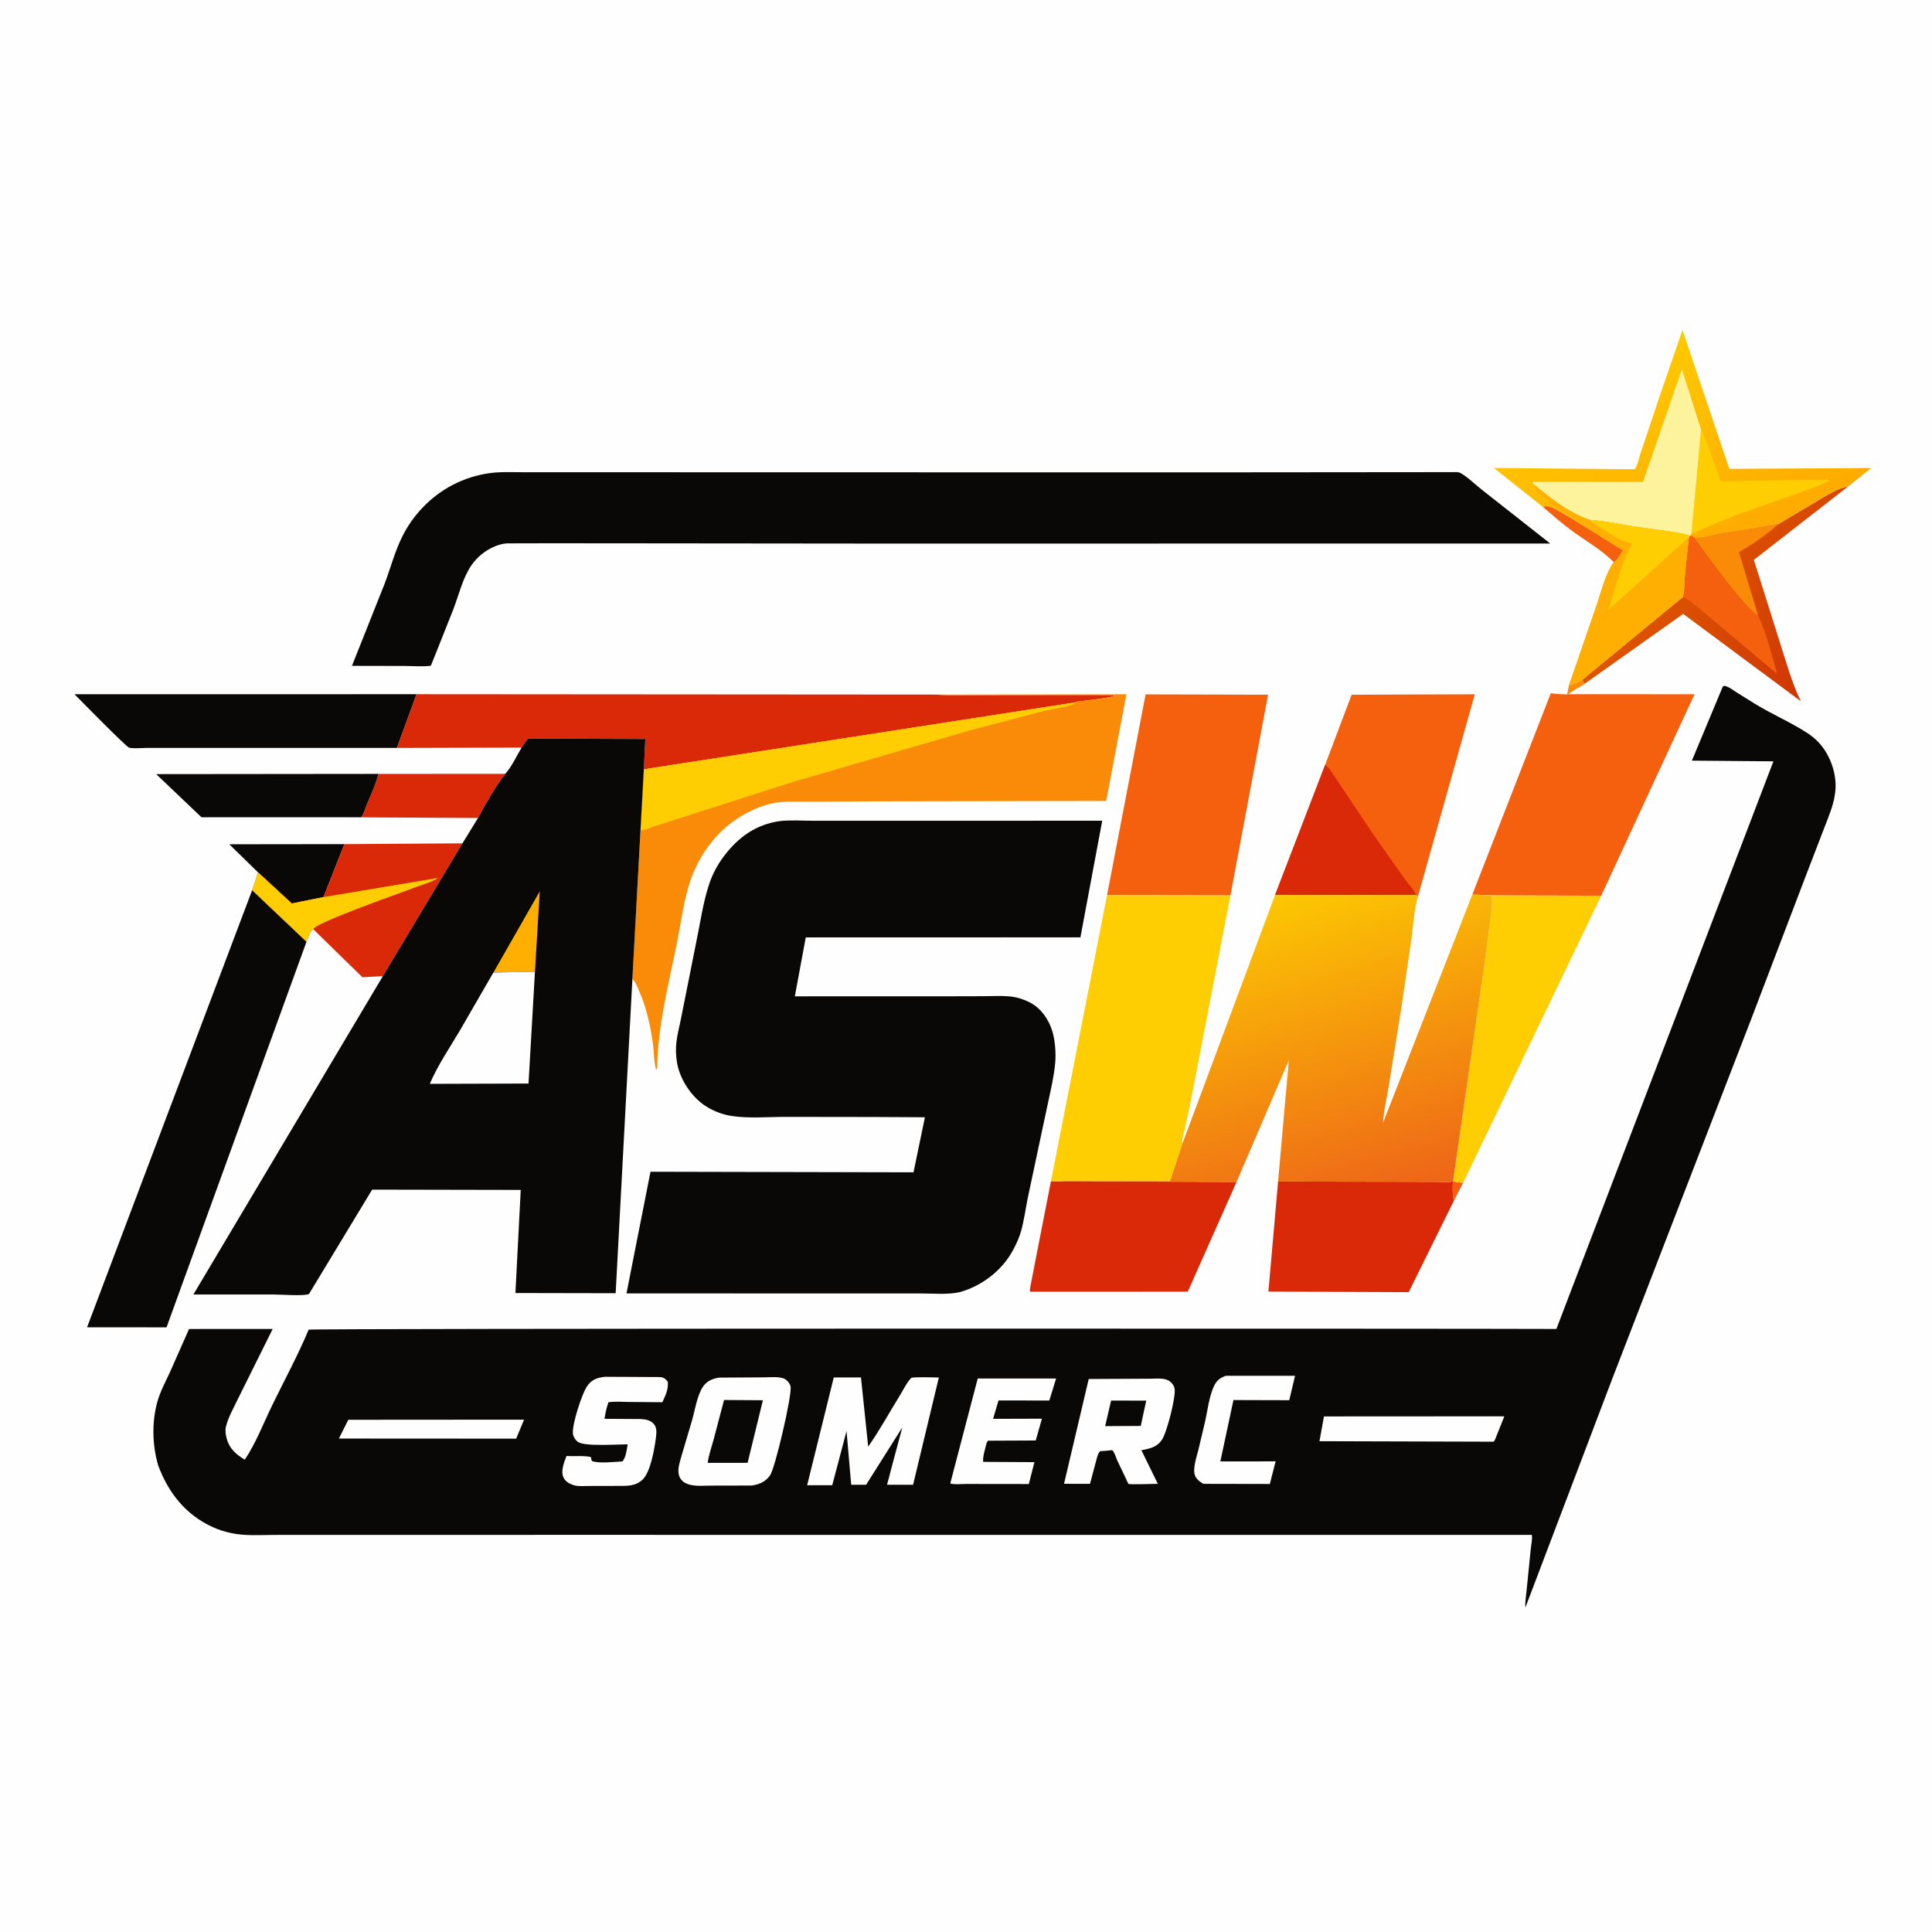 <svg version="1.1" xmlns="http://www.w3.org/2000/svg" style="display: block;" viewBox="0 0 2048 2048" width="1024" height="1024">
<defs>
	<linearGradient id="Gradient1" gradientUnits="userSpaceOnUse" x1="1782.85" y1="594.466" x2="1925.12" y2="709.682">
		<stop class="stop0" offset="0" stop-opacity="1" stop-color="rgb(221,84,0)"/>
		<stop class="stop1" offset="1" stop-opacity="1" stop-color="rgb(208,55,3)"/>
	</linearGradient>
	<linearGradient id="Gradient2" gradientUnits="userSpaceOnUse" x1="1817.96" y1="581.297" x2="1732.33" y2="377.265">
		<stop class="stop0" offset="0" stop-opacity="1" stop-color="rgb(254,171,0)"/>
		<stop class="stop1" offset="1" stop-opacity="1" stop-color="rgb(255,201,0)"/>
	</linearGradient>
	<linearGradient id="Gradient3" gradientUnits="userSpaceOnUse" x1="1366.96" y1="946.008" x2="1460.26" y2="1272.23">
		<stop class="stop0" offset="0" stop-opacity="1" stop-color="rgb(252,199,2)"/>
		<stop class="stop1" offset="1" stop-opacity="1" stop-color="rgb(238,101,24)"/>
	</linearGradient>
</defs>
<path transform="translate(0,0)" fill="rgb(254,254,254)" d="M -0 -0 L 2048 0 L 2048 2048 L -0 2048 L -0 -0 z"/>
<path transform="translate(0,0)" fill="rgb(250,139,8)" d="M 1663.12 726.663 C 1666.5 725.602 1669.39 725.213 1672.52 723.372 L 1677.11 720.748 L 1679.96 724.734 C 1674.41 728.48 1667.81 731.653 1662.69 735.834 L 1661.18 736.092 L 1663.12 726.663 z"/>
<path transform="translate(0,0)" fill="rgb(244,96,14)" d="M 1540.11 1252.43 L 1540.37 1251.7 C 1543.59 1253.73 1547.36 1253.25 1551.01 1253.77 L 1541.1 1272.97 C 1539.47 1266.06 1539.87 1259.47 1540.11 1252.43 z"/>
<path transform="translate(0,0)" fill="rgb(244,96,14)" d="M 1635.33 537.187 C 1642.14 535.223 1646.62 538.368 1652.59 541.651 L 1667.87 550.574 L 1668.63 551.14 L 1720.42 583.296 C 1718.08 587.016 1714.54 594.03 1710.64 595.881 C 1698.1 583.107 1680.88 573.27 1666.4 562.73 C 1655.58 554.852 1645.51 545.857 1635.33 537.187 z"/>
<path transform="translate(0,0)" fill="rgb(9,8,7)" d="M 273.617 924.827 L 243.042 894.962 L 365.069 894.809 L 342.91 950.967 L 309.296 957.729 L 273.617 924.827 z"/>
<path transform="translate(0,0)" fill="rgb(218,41,8)" d="M 535.694 820.269 C 524.737 834.284 515.191 851.392 506.744 867.084 L 367.923 866.35 L 382.716 866.321 C 385.412 863.656 386.875 857.675 388.301 854.123 C 392.65 843.283 398.485 831.679 401.041 820.36 L 535.694 820.269 z"/>
<path transform="translate(0,0)" fill="rgb(9,8,7)" d="M 367.923 866.35 L 213.59 866.352 L 165.537 820.597 L 401.041 820.36 C 398.485 831.679 392.65 843.283 388.301 854.123 C 386.875 857.675 385.412 863.656 382.716 866.321 L 367.923 866.35 z"/>
<path transform="translate(0,0)" fill="url(#Gradient1)" d="M 1885.1 555.547 L 1933.51 526.694 C 1941.49 522.313 1949.95 517.006 1959.07 515.687 L 1859.17 593.498 L 1886.64 680.618 C 1893.41 701.56 1899.28 723.583 1909.01 743.392 L 1784.27 650.763 L 1679.96 724.734 L 1677.11 720.748 L 1783.95 632.756 C 1785.83 625.678 1785.4 616.851 1786.11 609.454 L 1790.31 569.55 L 1791.28 568.023 L 1791.94 567.692 C 1793.57 568.28 1794.66 568.321 1795.75 569.718 C 1804.93 570.592 1817.19 566.383 1826.49 564.8 C 1842.59 562.06 1859.63 560.352 1875.5 556.706 C 1878.84 555.939 1881.66 555.683 1885.1 555.547 z"/>
<path transform="translate(0,0)" fill="rgb(250,139,8)" d="M 1795.75 569.718 C 1804.93 570.592 1817.19 566.383 1826.49 564.8 C 1842.59 562.06 1859.63 560.352 1875.5 556.706 C 1878.84 555.939 1881.66 555.683 1885.1 555.547 C 1872.45 566.93 1858.14 576.786 1843.4 585.276 L 1863.53 651.99 C 1853.13 649.802 1805.52 583.823 1795.75 569.718 z"/>
<path transform="translate(0,0)" fill="rgb(244,96,14)" d="M 1791.94 567.692 C 1793.57 568.28 1794.66 568.321 1795.75 569.718 C 1805.52 583.823 1853.13 649.802 1863.53 651.99 C 1872.6 670.921 1877.99 694.053 1883.75 714.26 L 1805.23 648.306 C 1798.78 643.297 1792.09 636.609 1784.74 633.111 L 1783.95 632.756 C 1785.83 625.678 1785.4 616.851 1786.11 609.454 L 1790.31 569.55 L 1791.28 568.023 L 1791.94 567.692 z"/>
<path transform="translate(0,0)" fill="rgb(218,41,8)" d="M 365.069 894.809 L 490.219 893.964 L 405.836 1034.77 L 384.116 1035.89 L 332.018 984.912 C 328.087 987.496 326.867 994.221 324.861 998.4 L 267.246 943.759 L 273.617 924.827 L 309.296 957.729 L 342.91 950.967 L 365.069 894.809 z"/>
<path transform="translate(0,0)" fill="rgb(254,206,2)" d="M 273.617 924.827 L 309.296 957.729 L 342.91 950.967 L 464.431 930.61 C 457.732 935.211 448.958 937.238 441.357 940.185 C 425.782 946.225 336.339 977.267 332.018 984.912 C 328.087 987.496 326.867 994.221 324.861 998.4 L 267.246 943.759 L 273.617 924.827 z"/>
<path transform="translate(0,0)" fill="rgb(9,8,7)" d="M 420.732 792.843 L 155 792.841 C 151.085 792.819 139.961 793.795 136.707 792.466 C 132.978 790.942 85.407 742.449 78.965 735.927 L 441.592 735.877 L 420.732 792.843 z"/>
<path transform="translate(0,0)" fill="rgb(254,206,2)" d="M 1580.92 948.989 L 1697.33 949.533 L 1551.01 1253.77 C 1547.36 1253.25 1543.59 1253.73 1540.37 1251.7 L 1572.63 1028.66 L 1579.73 975.558 C 1580.72 967.132 1582.97 957.286 1580.92 948.989 z"/>
<path transform="translate(0,0)" fill="rgb(218,41,8)" d="M 1354.82 1252.48 L 1490.44 1252.71 L 1523.47 1252.81 C 1528.78 1252.84 1534.95 1253.58 1540.11 1252.43 C 1539.87 1259.47 1539.47 1266.06 1541.1 1272.97 L 1493.28 1369.75 L 1344.56 1369.11 L 1354.82 1252.48 z"/>
<path transform="translate(0,0)" fill="rgb(218,41,8)" d="M 1114.03 1252.14 L 1124.79 1252.17 L 1310.8 1252.92 L 1259.09 1369.23 L 1092.02 1369.26 C 1091.26 1367.36 1092.14 1364.54 1092.48 1362.49 L 1097.14 1338.51 L 1114.03 1252.14 z"/>
<path transform="translate(0,0)" fill="rgb(244,96,14)" d="M 1173.5 949.013 L 1214.39 736.069 L 1344.24 736.383 L 1304.3 949.213 L 1173.5 949.013 z"/>
<path transform="translate(0,0)" fill="rgb(244,96,14)" d="M 1404.63 810.93 L 1432.8 736.416 L 1563.37 735.966 L 1503.11 950.183 L 1500.79 948.866 L 1351.57 948.859 L 1404.63 810.93 z"/>
<path transform="translate(0,0)" fill="rgb(218,41,8)" d="M 1404.63 810.93 C 1406.45 812.276 1408.36 813.669 1409.68 815.541 L 1456.83 886 L 1489.37 932.127 C 1492.33 936.248 1499.93 944.38 1500.79 948.866 L 1351.57 948.859 L 1404.63 810.93 z"/>
<path transform="translate(0,0)" fill="rgb(244,96,14)" d="M 1560.73 948.309 L 1643.91 734.85 C 1649.63 735.802 1655.39 735.878 1661.18 736.092 L 1662.69 735.834 L 1796.38 735.916 L 1795.88 736.8 L 1697.33 949.533 L 1580.92 948.989 L 1560.73 948.309 z"/>
<path transform="translate(0,0)" fill="rgb(218,41,8)" d="M 441.592 735.877 L 991.489 736.272 C 1008.42 737.566 1025.89 736.816 1042.89 736.843 L 1141.8 736.713 L 1169.57 736.766 C 1173.48 736.82 1178.74 736.343 1182.42 737.482 C 1171.62 740.426 1160.79 741.322 1149.72 742.801 C 1147.19 743.138 1140.61 743.387 1138.79 744.782 L 682.504 815.515 L 684.069 783.38 L 559.646 782.869 L 552.929 792.466 L 420.732 792.843 L 441.592 735.877 z"/>
<path transform="translate(0,0)" fill="rgb(9,8,7)" d="M 267.246 943.759 L 324.861 998.4 L 176.54 1407.04 L 92.287 1407 L 267.246 943.759 z"/>
<path transform="translate(0,0)" fill="url(#Gradient2)" d="M 1635.33 537.187 L 1583.55 496.054 L 1732.76 497.415 C 1735.53 494.417 1737.58 484.754 1739.05 480.5 L 1759.22 420.236 L 1783.51 349.808 L 1833.16 496.959 L 1983.52 496.132 L 1959.07 515.687 C 1949.95 517.006 1941.49 522.313 1933.51 526.694 L 1885.1 555.547 C 1881.66 555.683 1878.84 555.939 1875.5 556.706 C 1859.63 560.352 1842.59 562.06 1826.49 564.8 C 1817.19 566.383 1804.93 570.592 1795.75 569.718 C 1794.66 568.321 1793.57 568.28 1791.94 567.692 L 1791.28 568.023 L 1790.31 569.55 L 1786.11 609.454 C 1785.4 616.851 1785.83 625.678 1783.95 632.756 L 1677.11 720.748 L 1672.52 723.372 C 1669.39 725.213 1666.5 725.602 1663.12 726.663 L 1691.97 643 C 1697.21 627.942 1701.47 608.786 1710.64 595.881 C 1714.54 594.03 1718.08 587.016 1720.42 583.296 L 1668.63 551.14 L 1667.87 550.574 L 1652.59 541.651 C 1646.62 538.368 1642.14 535.223 1635.33 537.187 z"/>
<path transform="translate(0,0)" fill="rgb(254,206,2)" d="M 1803.18 455.223 C 1806.95 461.872 1809.24 469.279 1811.96 476.399 L 1824.21 510.161 L 1902.68 508.882 L 1925.27 508.668 C 1929.21 508.619 1933.72 509.058 1937.5 507.863 L 1938.5 509.77 C 1928.58 515.399 1916.99 518.834 1906.28 522.685 L 1841.14 545.663 L 1807.49 559.595 C 1802.9 561.571 1797.69 564.618 1792.94 565.951 L 1803.18 455.223 z"/>
<path transform="translate(0,0)" fill="rgb(254,243,157)" d="M 1626.38 514.003 L 1624.19 511.5 C 1627.26 510.326 1631 510.788 1634.24 510.775 L 1654.01 510.715 L 1741.63 510.878 L 1782.89 391.583 L 1803.18 455.223 L 1792.94 565.951 L 1791.94 567.692 L 1791.28 568.023 C 1785.81 565.737 1779.11 564.929 1773.26 563.903 L 1732.27 558.117 C 1716.87 555.841 1701.49 552.114 1685.94 551.296 C 1663.61 544.048 1644.41 528.472 1626.38 514.003 z"/>
<path transform="translate(0,0)" fill="rgb(254,175,1)" d="M 1626.38 514.003 C 1644.41 528.472 1663.61 544.048 1685.94 551.296 C 1701.49 552.114 1716.87 555.841 1732.27 558.117 L 1773.26 563.903 C 1779.11 564.929 1785.81 565.737 1791.28 568.023 L 1790.31 569.55 L 1786.11 609.454 C 1785.4 616.851 1785.83 625.678 1783.95 632.756 L 1677.11 720.748 L 1672.52 723.372 C 1669.39 725.213 1666.5 725.602 1663.12 726.663 L 1691.97 643 C 1697.21 627.942 1701.47 608.786 1710.64 595.881 C 1714.54 594.03 1718.08 587.016 1720.42 583.296 L 1668.63 551.14 L 1667.87 550.574 L 1668.46 548.997 L 1647 536.5 C 1644.41 535.151 1642.95 533.457 1641.04 531.304 C 1637.68 526.567 1631.59 525.67 1628.73 519.604 L 1626.38 514.003 z"/>
<path transform="translate(0,0)" fill="rgb(254,206,2)" d="M 1685.94 551.296 C 1701.49 552.114 1716.87 555.841 1732.27 558.117 L 1773.26 563.903 C 1779.11 564.929 1785.81 565.737 1791.28 568.023 L 1790.31 569.55 L 1704.62 646.885 C 1712.64 624.21 1717.65 597.978 1729.69 577.108 L 1730.25 576.143 C 1715.12 573.401 1703.48 562.765 1690.25 555.854 L 1688.63 555.027 L 1685.94 551.296 z"/>
<path transform="translate(0,0)" fill="rgb(254,206,2)" d="M 1173.5 949.013 L 1304.3 949.213 L 1261.5 1171.02 L 1255.85 1197.38 C 1254.72 1202.2 1252.72 1207.32 1253.4 1212.29 L 1240.33 1252.09 L 1162.67 1251.92 C 1150.37 1251.89 1136.93 1250.71 1124.79 1252.17 L 1114.03 1252.14 L 1173.5 949.013 z"/>
<path transform="translate(0,0)" fill="rgb(250,139,8)" d="M 991.489 736.272 L 1194.03 735.923 L 1172.63 849.044 L 924.652 849.467 L 859.008 849.841 C 846.212 849.95 831.85 848.858 819.347 851.45 C 799.225 855.622 777.582 868.133 763.171 882.646 C 751.087 894.816 740.674 910.786 734.317 926.75 C 725.319 949.343 722.386 975.543 717.627 999.304 C 708.869 1043.03 697.273 1086.92 696.631 1131.76 C 696.607 1133.4 696.984 1132.8 695.4 1133.5 C 693.032 1125.34 693.512 1116.37 692.356 1107.96 C 689.646 1088.24 685.439 1068.18 677.254 1049.96 C 675.432 1045.9 673.734 1040.8 670.36 1037.83 L 678.939 880.345 L 682.504 815.515 L 1138.79 744.782 C 1140.61 743.387 1147.19 743.138 1149.72 742.801 C 1160.79 741.322 1171.62 740.426 1182.42 737.482 C 1178.74 736.343 1173.48 736.82 1169.57 736.766 L 1141.8 736.713 L 1042.89 736.843 C 1025.89 736.816 1008.42 737.566 991.489 736.272 z"/>
<path transform="translate(0,0)" fill="rgb(254,206,2)" d="M 1138.79 744.782 L 1139.31 746.024 C 1128.41 750.216 1114.88 751.619 1103.45 754.5 L 1026.51 774.73 L 840.1 829.024 L 718.365 867.987 L 691.795 876.665 C 687.747 877.996 683.205 880.111 678.939 880.345 L 682.504 815.515 L 1138.79 744.782 z"/>
<path transform="translate(0,0)" fill="url(#Gradient3)" d="M 1560.73 948.309 L 1580.92 948.989 C 1582.97 957.286 1580.72 967.132 1579.73 975.558 L 1572.63 1028.66 L 1540.37 1251.7 L 1540.11 1252.43 C 1534.95 1253.58 1528.78 1252.84 1523.47 1252.81 L 1490.44 1252.71 L 1354.82 1252.48 L 1366.21 1123.88 L 1310.8 1252.92 L 1124.79 1252.17 C 1136.93 1250.71 1150.37 1251.89 1162.67 1251.92 L 1240.33 1252.09 L 1253.4 1212.29 L 1351.57 948.859 L 1500.79 948.866 L 1503.11 950.183 C 1498.99 963.95 1498.25 979.912 1496.31 994.184 L 1485.53 1068.06 L 1472.03 1152 C 1470.02 1164.42 1466.74 1177.49 1466.12 1190.04 L 1560.73 948.309 z"/>
<path transform="translate(0,0)" fill="rgb(9,8,7)" d="M 1541.21 500.477 C 1543.45 500.41 1545.92 500.211 1547.97 501.323 C 1555.87 505.595 1564.38 514.183 1571.64 519.782 L 1643.3 576.157 L 935.316 576.227 L 668.049 575.963 L 583.305 575.898 L 537.5 575.997 C 533.27 576.207 528.913 577.432 525 579.005 C 514.951 583.046 506.03 590.174 499.85 599.062 C 490.724 612.188 486.316 630.662 480.643 645.68 L 461.975 692.626 L 456.704 705.698 C 448.045 706.901 438.072 705.966 429.282 705.952 L 373.084 705.832 L 407.428 619.516 C 413.891 602.66 418.577 584.295 426.688 568.225 C 432.484 556.741 439.559 546.828 448.494 537.573 C 467.37 518.02 491.287 505.666 518.198 501.661 C 529.679 499.952 541.706 500.563 553.296 500.562 L 608.232 500.568 L 798.35 500.643 L 1278.98 500.712 L 1541.21 500.477 z"/>
<path transform="translate(0,0)" fill="rgb(9,8,7)" d="M 552.929 792.466 L 559.646 782.869 L 684.069 783.38 L 682.504 815.515 L 678.939 880.345 L 670.36 1037.83 L 652.627 1370.87 L 546.372 1370.67 L 552.002 1261.36 L 394.5 1261.05 L 327.549 1371.69 C 322.085 1374.09 298.327 1372.25 291.078 1372.24 L 205.011 1372.19 L 405.836 1034.77 L 490.219 893.964 L 506.744 867.084 C 515.191 851.392 524.737 834.284 535.694 820.269 C 542.414 812.675 547.679 801.291 552.929 792.466 z"/>
<path transform="translate(0,0)" fill="rgb(254,175,1)" d="M 523.019 1030.93 L 572.162 944.862 L 567.073 1030.12 L 523.019 1030.93 z"/>
<path transform="translate(0,0)" fill="rgb(254,254,254)" d="M 523.019 1030.93 L 567.073 1030.12 L 560.254 1148.6 L 455.596 1148.92 C 463.706 1129.81 476.552 1110.84 487.15 1092.99 L 523.019 1030.93 z"/>
<path transform="translate(0,0)" fill="rgb(9,8,7)" d="M 826.797 870.355 C 838.505 869.1 850.973 870.042 862.792 870.05 L 935.025 870.071 L 1168.41 869.993 L 1145.28 993.659 L 854.14 993.675 L 842.559 1056.14 L 995.692 1056.13 L 1043.59 1056.01 C 1052.16 1055.98 1061.26 1055.4 1069.78 1056.18 C 1077.79 1056.9 1085.18 1059.22 1092.29 1062.98 C 1103.87 1069.1 1111.88 1081.01 1115.58 1093.36 C 1118.48 1103.03 1119.45 1116.35 1118.58 1126.41 C 1117.38 1140.38 1114.07 1154.45 1111.12 1168.15 L 1099.73 1221.59 L 1089.32 1270.68 C 1087.01 1282.3 1085.45 1294.29 1082.19 1305.69 C 1080.15 1312.81 1076.82 1319.78 1073.26 1326.25 C 1061.7 1347.19 1040.64 1363.14 1017.75 1369.61 C 1005.33 1372.58 990.379 1371.15 977.562 1371.15 L 913.562 1371.15 L 664.102 1371.05 L 689.555 1242.1 L 968.357 1242.7 L 980.455 1184.36 L 927.258 1184.07 L 833.17 1183.94 C 814.361 1183.91 792.819 1185.88 774.34 1182.78 C 764.428 1181.12 753.957 1176.82 745.791 1170.98 C 731.579 1160.82 720.181 1142.83 717.505 1125.49 C 716.431 1118.53 716.244 1111.29 717.074 1104.3 C 718.115 1095.53 720.643 1086.66 722.242 1077.95 L 737.809 999.915 C 742.206 979.248 745.054 957.224 751.744 937.186 C 755.309 926.509 760.649 916.475 767.441 907.509 C 782.762 887.287 801.364 873.932 826.797 870.355 z"/>
<path transform="translate(0,0)" fill="rgb(9,8,7)" d="M 1826.47 727.5 L 1828.14 727.011 C 1832.88 728.088 1837.15 731.57 1841.22 734.163 L 1860.54 746.23 C 1878.65 757.234 1898.67 765.815 1916.31 777.32 C 1921.87 780.945 1926.95 785.527 1931.06 790.743 C 1941.5 803.982 1947.5 822.875 1945.41 839.701 L 1945.16 841.5 C 1943.57 853.847 1938.32 865.704 1933.92 877.284 L 1914.4 927.996 L 1856.08 1081 L 1708.74 1462.41 L 1616.96 1704.09 C 1616.51 1698.11 1617.8 1691.33 1618.31 1685.33 L 1622.63 1642.29 C 1623.1 1637.6 1624.55 1631.63 1623.8 1627.03 L 590.883 1627.01 L 353.79 1627.03 L 291.211 1627.07 C 275.887 1627.08 259.5 1628.37 244.5 1625.01 C 237.981 1623.55 231.591 1621.57 225.504 1618.8 C 196.78 1605.71 178.494 1582.49 167.669 1553.4 C 161.439 1532.04 160.792 1507.59 166.774 1486.09 C 169.838 1475.08 175.473 1464.74 180.236 1454.39 L 200.402 1408.78 L 289.05 1408.76 L 252.828 1481.68 C 248.321 1491.25 241.99 1502.05 239.5 1512.32 C 238.498 1516.45 239.283 1521.12 240.378 1525.16 C 243.229 1535.68 250.431 1542.03 259.512 1547.27 C 271.195 1529.96 279.393 1508.41 288.57 1489.57 C 301.472 1463.1 315.841 1436.65 327.177 1409.5 C 330.123 1408.07 1557.53 1408.31 1649.84 1408.75 L 1879.89 807.043 L 1793.47 806.318 L 1825.93 728.533 L 1826.47 727.5 z"/>
<path transform="translate(0,0)" fill="rgb(254,254,254)" d="M 369.216 1505.03 L 555.536 1504.9 L 547.141 1525.03 L 359.241 1524.92 L 369.216 1505.03 z"/>
<path transform="translate(0,0)" fill="rgb(254,254,254)" d="M 1403.45 1501.47 L 1594.66 1501.36 L 1585.35 1524.7 C 1584.9 1526.01 1584.2 1527.07 1583.5 1528.26 L 1398.7 1527.73 L 1403.45 1501.47 z"/>
<path transform="translate(0,0)" fill="rgb(254,254,254)" d="M 1299.35 1458.42 L 1372.8 1458.39 L 1366.67 1484.28 L 1307.51 1484.12 L 1293.63 1549.17 L 1330.5 1549.16 L 1352.21 1549.07 L 1346.08 1573.07 L 1275.67 1572.93 C 1272.12 1571.01 1268.12 1567.91 1266.7 1564.01 C 1264.08 1556.82 1268.55 1544.11 1270.32 1537 L 1277.23 1507.74 C 1280.14 1495.21 1281.65 1479.71 1287.45 1468.17 C 1290.02 1463.05 1294.09 1460.27 1299.35 1458.42 z"/>
<path transform="translate(0,0)" fill="rgb(254,254,254)" d="M 1036.44 1461.26 L 1119.52 1461.28 L 1112.31 1484.62 L 1058.49 1484.53 L 1052.69 1504.03 L 1104.47 1503.87 L 1097.92 1526.98 L 1047.07 1527.21 L 1045.61 1530.5 C 1044.34 1535.86 1041.53 1544.33 1042.2 1549.64 L 1096.53 1549.95 L 1090.6 1573.12 L 1024.54 1573.04 C 1021.1 1573.03 1009.38 1573.95 1007.34 1572.37 L 1036.44 1461.26 z"/>
<path transform="translate(0,0)" fill="rgb(254,254,254)" d="M 641.236 1459.45 L 698.809 1459.74 C 703.588 1459.9 704.698 1461.15 707.849 1464.5 C 708.781 1472.52 705.383 1479.32 702.15 1486.41 L 666.237 1486.13 C 659.423 1486.1 651.661 1485.36 644.966 1486.47 C 642.96 1492.32 641.747 1497.91 640.775 1504.01 L 679 1504.24 C 684.082 1504.47 689.772 1505.45 693.207 1509.59 C 696.31 1513.33 695.987 1518.63 695.416 1523.12 L 695.159 1525 C 693.669 1536.5 689.499 1560.36 681.308 1568.29 C 673.849 1575.52 664.87 1575.15 655.25 1575.12 L 624.413 1575.19 C 619.407 1575.19 613.257 1575.85 608.494 1574.43 L 607.5 1574.1 C 603.358 1572.75 599.505 1570.5 597.466 1566.44 C 593.994 1559.52 598.024 1550.04 600.532 1543.35 C 608.876 1543.98 618.177 1542.75 626.297 1544.5 L 627.307 1548.73 C 635.107 1551.63 651.561 1549.58 659.92 1549.15 C 663.52 1544.69 664.409 1536.57 665.395 1531.03 C 655.128 1531.08 619.922 1533.44 612.85 1528.63 C 610.096 1526.76 607.94 1523.44 607.387 1520.15 C 605.873 1511.15 616.975 1476.61 622.799 1468.78 C 627.759 1462.11 633.327 1460.43 641.236 1459.45 z"/>
<path transform="translate(0,0)" fill="rgb(254,254,254)" d="M 1220.68 1461.48 C 1225.74 1461.34 1233.45 1460.81 1238 1463.05 C 1241.37 1464.72 1244.2 1467.97 1245.05 1471.66 C 1246.96 1479.97 1236.82 1518.59 1231.84 1525.98 C 1226.27 1534.25 1219 1535.55 1209.91 1537.31 L 1227.36 1572.91 C 1223.86 1572.91 1197.41 1573.89 1196.25 1572.96 C 1195.68 1572.51 1194.17 1568.72 1193.77 1567.87 L 1184.27 1547.96 C 1182.76 1544.58 1181.68 1539.77 1179 1537.21 L 1170.96 1538 L 1166.5 1538.2 C 1164 1540.05 1163.41 1543.52 1162.52 1546.38 L 1155.44 1572.93 L 1127.92 1572.88 L 1154.09 1461.81 L 1220.68 1461.48 z"/>
<path transform="translate(0,0)" fill="rgb(9,8,7)" d="M 1177.8 1484.66 L 1215.04 1484.72 L 1209.27 1511.55 L 1171.52 1511.76 L 1177.8 1484.66 z"/>
<path transform="translate(0,0)" fill="rgb(254,254,254)" d="M 883.827 1460.13 L 912.68 1460.16 L 920.315 1533.49 C 932.491 1516.07 942.847 1497.15 954.004 1479.05 C 957.556 1473.29 961.277 1465.41 965.958 1460.68 C 967.255 1459.37 991.797 1460.18 995.219 1460.2 L 967.911 1573.91 L 940.311 1573.9 L 946.81 1549.24 L 956.506 1513.09 L 918.135 1573.9 L 902.315 1573.89 L 897.372 1516.97 L 882.214 1574.37 L 855.607 1574.42 L 883.827 1460.13 z"/>
<path transform="translate(0,0)" fill="rgb(254,254,254)" d="M 762.103 1460.34 L 810.027 1460.04 C 816.026 1460.04 827.514 1458.73 832.629 1462.2 C 835.053 1463.85 837.533 1466.96 838.048 1469.87 C 839.688 1479.14 821.64 1556.62 816.229 1564.04 C 811.252 1570.88 804.829 1573.58 796.737 1574.72 L 753.357 1574.81 C 744.705 1574.81 733.507 1576.24 725.79 1571.64 C 722.522 1569.69 720.279 1566.56 719.5 1562.84 C 718.137 1556.34 720.805 1549.24 722.523 1542.98 L 733.417 1506.22 C 736.618 1495.23 738.929 1478.91 745.444 1469.58 C 749.494 1463.78 755.406 1461.44 762.103 1460.34 z"/>
<path transform="translate(0,0)" fill="rgb(9,8,7)" d="M 767.523 1484.06 L 808.699 1484.32 L 792.503 1550.66 L 750.198 1550.71 C 751.259 1542.36 754.28 1534.06 756.486 1525.93 L 767.523 1484.06 z"/>
</svg>